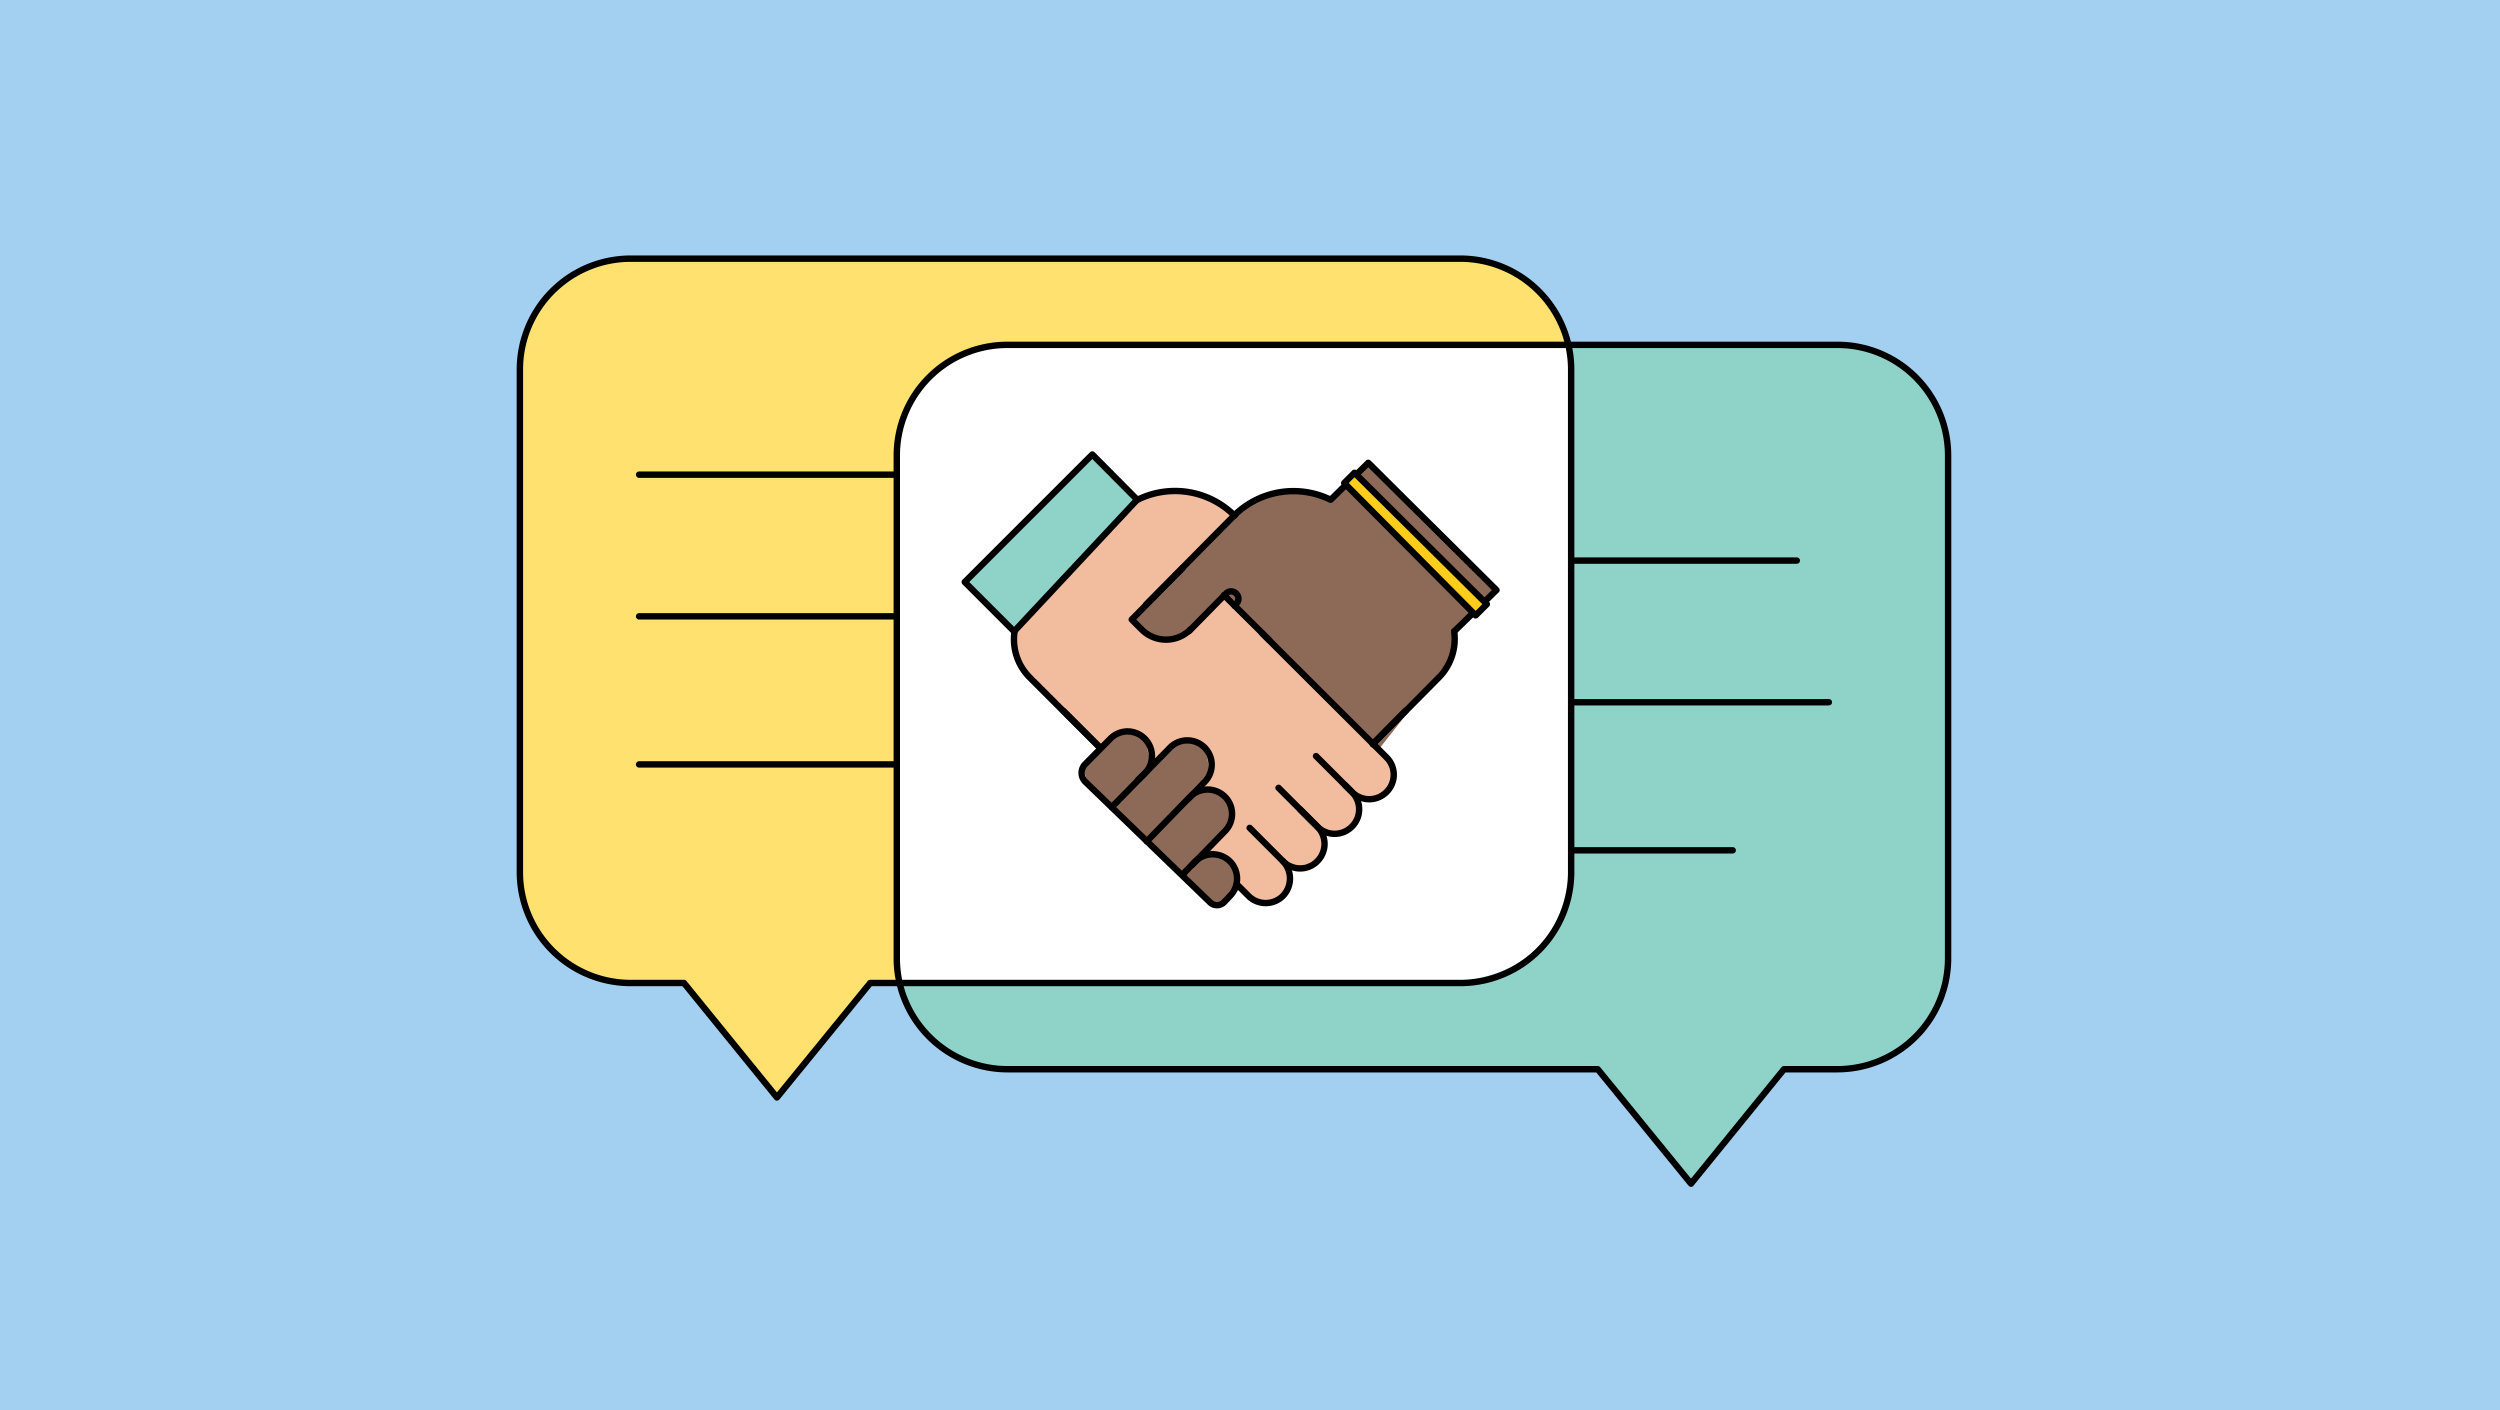 <?xml version="1.0" encoding="UTF-8"?> <svg xmlns="http://www.w3.org/2000/svg" viewBox="0 0 780 440"><rect width="780" height="440" fill="#a3d0f0"></rect><path d="M360.8,154H490.2V115.3a34.6,34.6,0,0,0-34.6-34.6H196.8a34.6,34.6,0,0,0-34.6,34.6V272.1a34.6,34.6,0,0,0,34.6,34.6h16.6l29,35.7,29.1-35.7h54.7V188.5A34.5,34.5,0,0,1,360.8,154Z" fill="#fee16f"></path><path d="M573.2,107.6H479.4V225.7c0,66.2,2,70.3-70.2,70.3H279.8v3a34.6,34.6,0,0,0,34.6,34.6H498.5l29.1,35.7,29-35.7h16.6A34.6,34.6,0,0,0,607.8,299V142.1A34.5,34.5,0,0,0,573.2,107.6Z" fill="#8ed2c8"></path><path d="M323.9,107.1c-35.8,0-44.5,20.2-44.5,45.2V306.7H445.7c36.8,0,44.5-20.2,44.5-45.2V107.1Z" fill="#fff"></path><path d="M213.4,306.7l29,35.7,29.1-35.7H455.6a34.6,34.6,0,0,0,34.6-34.6V115.3a34.6,34.6,0,0,0-34.6-34.6H196.8a34.6,34.6,0,0,0-34.6,34.6V272.1a34.6,34.6,0,0,0,34.6,34.6Z" fill="none" stroke="#000" stroke-linecap="round" stroke-linejoin="round" stroke-width="2"></path><path d="M556.6,333.6l-29,35.7-29.1-35.7H314.4A34.6,34.6,0,0,1,279.8,299V142.1a34.5,34.5,0,0,1,34.6-34.5H573.2a34.5,34.5,0,0,1,34.6,34.5V299a34.6,34.6,0,0,1-34.6,34.6Z" fill="none" stroke="#000" stroke-linecap="round" stroke-linejoin="round" stroke-width="2"></path><path d="M340.8,236.9l50.7-50.7-1.6,33.7-40.4-26.6,35.7-32.4a25.2,25.2,0,0,1,29.9-4.9l11.8-11.6,40,39.7L453.7,197c-.2,5.7,2.3,5.8-4.3,12.4l-19.3,24.5s-14.2-18.4-18.7-12.1c-.9,1.1,4.3,15.6,1.7,16.9-12.4-16.4-20-1.9-15.3,7.7-5.2-1.2-9.5,9.5-9.5,9.5s7,10.2,8.9,10.1c-8.2-.5-9.7,10.5-9.7,10.5l-3.6,3.6c-3,2.9-6,1.9-9-1.1s-4.2-3-3.9-5.3c-4-1.6-7.5-5.1-8.6-6.2l-10.8-10.8C348.6,253.7,332.4,241.4,340.8,236.9Z" fill="#8d6a57"></path><path d="M432.6,236.3l-50.7-50.6s-12.4,13.7-17.7,14.3-11.1-6.7-11.1-6.7l32.1-32.4a26.3,26.3,0,0,0-37.2,0l-26.7,26.7a16.8,16.8,0,0,0,0,23.8l22,22s9.3-9.3,13.8-3c.9,1.1.6,6.5,3.2,7.7,12.4-16.4,20-1.8,15.3,7.7,5.1-1.2,9.5,9.5,9.5,9.5s-7,10.2-8.9,10.1c8.2-.5,9.7,10.5,9.7,10.5l3.6,3.6a7.6,7.6,0,0,0,10.8,0c1.7-1.7,2.5-6.3,2.2-8.6,4-1.5,7.4-1.1,8.5-2.2a7.6,7.6,0,0,0,0-10.8,7.6,7.6,0,0,0,10.8-10.8h0a7.6,7.6,0,1,0,10.8-10.8Z" fill="#f1bd9e"></path><path d="M393.7,197.5l38.9,38.8a7.6,7.6,0,0,1,0,10.8h0a7.6,7.6,0,0,1-10.8,0l-2.1-2.1" fill="none" stroke="#000" stroke-linecap="round" stroke-linejoin="round" stroke-width="2"></path><path d="M410.6,235.9l11.2,11.2a7.6,7.6,0,0,1,0,10.8h0a7.6,7.6,0,0,1-10.8,0l-5.3-5.3" fill="none" stroke="#000" stroke-linecap="round" stroke-linejoin="round" stroke-width="2"></path><path d="M398.9,245.8,411,257.9a7.6,7.6,0,0,1,0,10.8h0a7.5,7.5,0,0,1-10.7,0l-10.4-10.4" fill="none" stroke="#000" stroke-linecap="round" stroke-linejoin="round" stroke-width="2"></path><line x1="343.4" y1="233.4" x2="331.8" y2="221.8" fill="none" stroke="#000" stroke-linecap="round" stroke-linejoin="round" stroke-width="2"></line><path d="M400.3,268.7a7.8,7.8,0,0,1,0,10.8h0a7.6,7.6,0,0,1-10.8,0l-3.6-3.6" fill="none" stroke="#000" stroke-linecap="round" stroke-linejoin="round" stroke-width="2"></path><line x1="396" y1="199.7" x2="381.9" y2="185.7" fill="none" stroke="#000" stroke-linecap="round" stroke-linejoin="round" stroke-width="2"></line><path d="M343.3,233.4l-22-22a16.8,16.8,0,0,1,0-23.8L348,160.9a26.3,26.3,0,0,1,37.2,0" fill="none" stroke="#000" stroke-linecap="round" stroke-linejoin="round" stroke-width="2"></path><line x1="428.4" y1="232" x2="438.6" y2="221.7" fill="none" stroke="#000" stroke-linecap="round" stroke-linejoin="round" stroke-width="2"></line><path d="M355.1,243.3l2.2-2.1a7.7,7.7,0,0,0-.2-10.8h0a7.5,7.5,0,0,0-10.7.1l-7.9,8a3.9,3.9,0,0,0,.1,5.4l38.9,37.6a3.1,3.1,0,0,0,4.4,0l1.9-2a7.7,7.7,0,0,0-.1-10.8h0a7.7,7.7,0,0,0-10.8.1l-3.9,4" fill="none" stroke="#000" stroke-linecap="round" stroke-linejoin="round" stroke-width="2"></path><path d="M346.9,251.8,365,233.3a7.6,7.6,0,0,1,10.8-.1h0a7.6,7.6,0,0,1,.1,10.7l-5.2,5.4" fill="none" stroke="#000" stroke-linecap="round" stroke-linejoin="round" stroke-width="2"></path><path d="M357.8,262.5l13.5-13.9a7.7,7.7,0,0,1,10.8-.1h0a7.6,7.6,0,0,1,.1,10.8L372,269.8" fill="none" stroke="#000" stroke-linecap="round" stroke-linejoin="round" stroke-width="2"></path><path d="M369,177.2l-15.9,16.1,3.2,3.2a10.7,10.7,0,0,0,15.1-.1h0" fill="none" stroke="#000" stroke-linecap="round" stroke-linejoin="round" stroke-width="2"></path><path d="M385.2,189l.5-.6a2.2,2.2,0,0,0,0-3.2h0a2.2,2.2,0,0,0-3.2,0L371,196.9" fill="none" stroke="#000" stroke-linecap="round" stroke-linejoin="round" stroke-width="2"></path><path d="M428.3,232.2,449,211.3a17.1,17.1,0,0,0,4.7-14.3" fill="none" stroke="#000" stroke-linecap="round" stroke-linejoin="round" stroke-width="2"></path><polygon points="316.4 197 301 181.6 340.8 141.8 354.8 155.9 316.4 197" fill="#8ed2c8" stroke="#000" stroke-linecap="round" stroke-linejoin="round" stroke-width="2"></polygon><path d="M453.8,196.9l13.1-12.8-40-39.7-11.7,11.5h-.1a26.3,26.3,0,0,0-30.3,5.2l-27.2,27.5" fill="none" stroke="#000" stroke-linecap="round" stroke-linejoin="round" stroke-width="2"></path><polygon points="460.4 192 463.9 188.5 422.6 147.5 419.4 150.7 460.4 192" fill="#ffce1c" stroke="#000" stroke-linecap="round" stroke-linejoin="round" stroke-width="2"></polygon><line x1="199.4" y1="148.1" x2="279.8" y2="148.1" fill="none" stroke="#000" stroke-linecap="round" stroke-linejoin="round" stroke-width="2"></line><line x1="199.4" y1="192.3" x2="279.8" y2="192.3" fill="none" stroke="#000" stroke-linecap="round" stroke-linejoin="round" stroke-width="2"></line><line x1="199.4" y1="238.5" x2="279.8" y2="238.5" fill="none" stroke="#000" stroke-linecap="round" stroke-linejoin="round" stroke-width="2"></line><line x1="490.2" y1="174.9" x2="560.6" y2="174.9" fill="none" stroke="#000" stroke-linecap="round" stroke-linejoin="round" stroke-width="2"></line><line x1="490.2" y1="219.1" x2="570.6" y2="219.1" fill="none" stroke="#000" stroke-linecap="round" stroke-linejoin="round" stroke-width="2"></line><line x1="490.2" y1="265.3" x2="540.6" y2="265.3" fill="none" stroke="#000" stroke-linecap="round" stroke-linejoin="round" stroke-width="2"></line></svg> 
